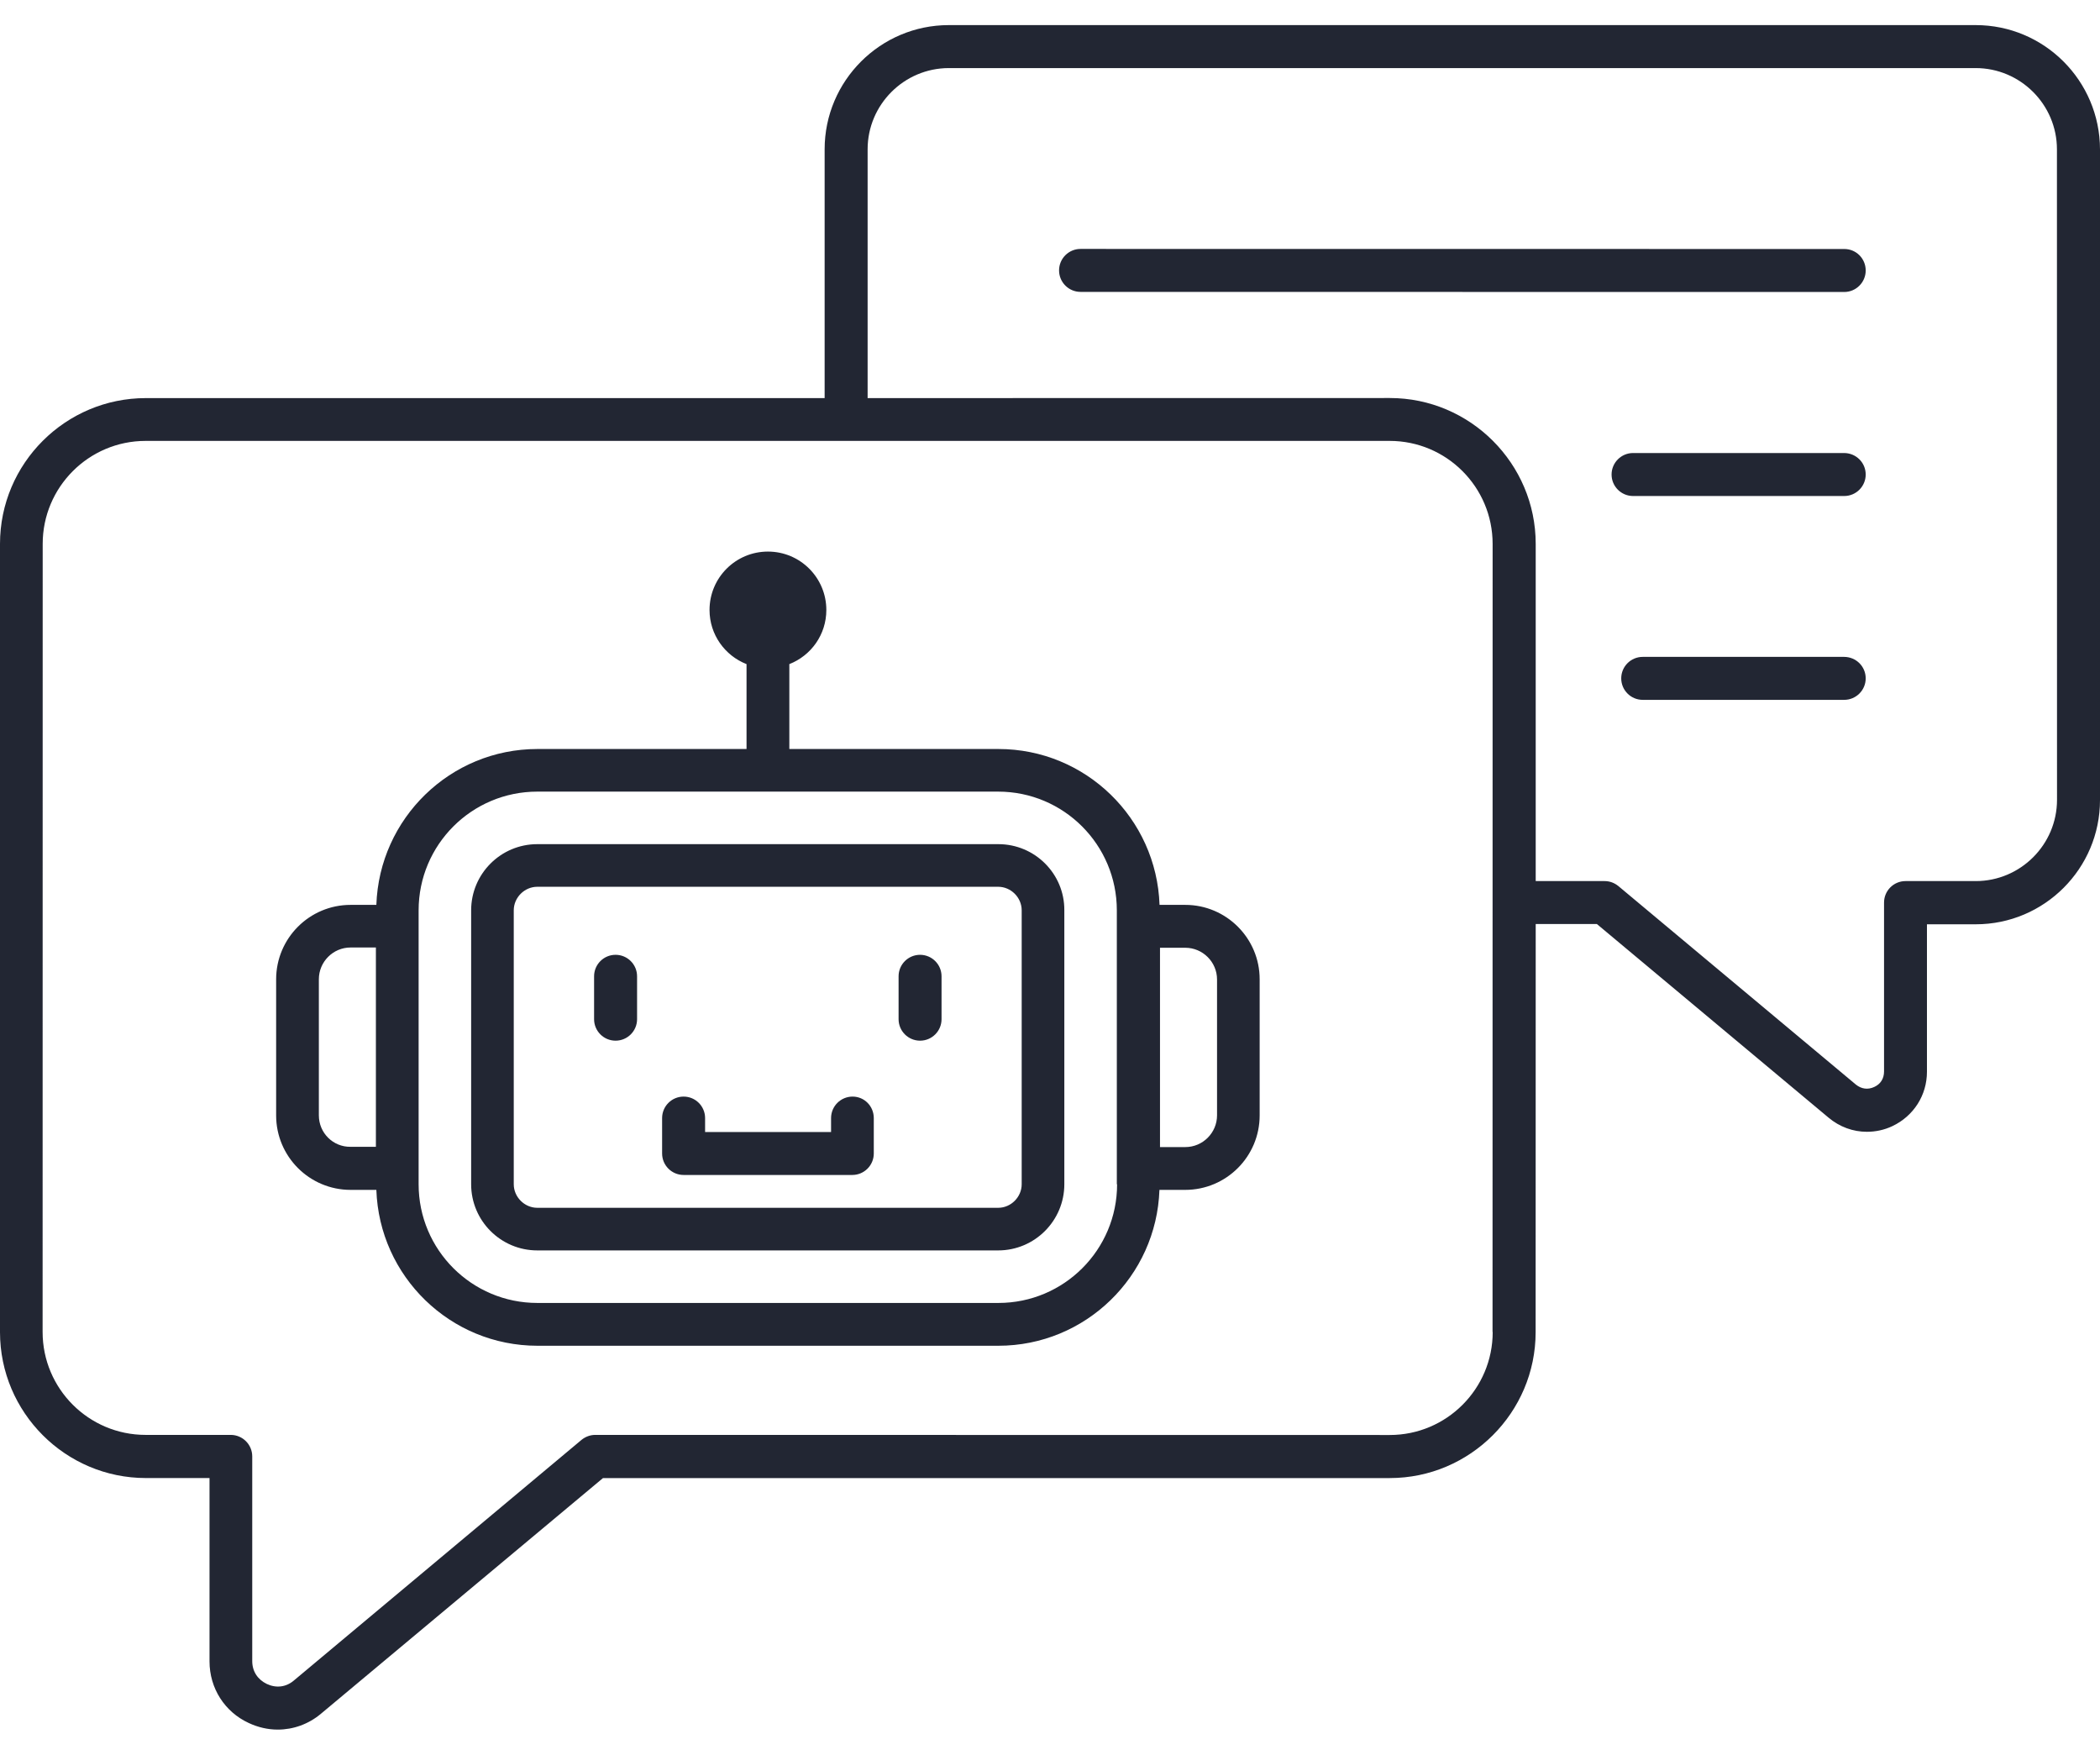 <svg width="79" height="66" viewBox="0 0 79 66" fill="none" xmlns="http://www.w3.org/2000/svg">
<path d="M74.324 0.944H35.694C33.118 0.944 31.022 3.04 31.022 5.616V14.974H5.487C2.465 14.974 0 17.429 0 20.458V50.108C0 53.13 2.465 55.595 5.487 55.595H7.882V62.491C7.882 63.498 8.449 64.39 9.358 64.809C9.71 64.973 10.079 65.057 10.448 65.057C11.032 65.057 11.609 64.853 12.078 64.457L22.684 55.596H52.281C55.303 55.596 57.769 53.13 57.769 50.108L57.772 34.756H60.073L68.787 42.038C69.206 42.39 69.712 42.571 70.229 42.571C70.554 42.571 70.883 42.504 71.192 42.357C71.99 41.978 72.49 41.196 72.49 40.314V34.766H74.328C76.904 34.766 79 32.67 79 30.094V5.622C78.997 3.036 76.9 0.944 74.324 0.944ZM56.154 50.102C56.154 52.239 54.42 53.976 52.281 53.976L22.392 53.972C22.204 53.972 22.023 54.04 21.875 54.16L11.052 63.213C10.76 63.461 10.391 63.505 10.039 63.341C9.696 63.176 9.489 62.868 9.489 62.482V54.781C9.489 54.335 9.126 53.972 8.68 53.972H5.477C3.34 53.972 1.603 52.239 1.603 50.099L1.606 20.458C1.606 18.321 3.34 16.584 5.48 16.584H52.277C54.414 16.584 56.151 18.318 56.151 20.458L56.148 50.101L56.154 50.102ZM77.383 30.085C77.383 31.769 76.008 33.141 74.327 33.141H71.684C71.238 33.141 70.876 33.503 70.876 33.949V40.301C70.876 40.566 70.749 40.775 70.507 40.885C70.266 40.996 70.028 40.962 69.82 40.798L60.881 33.328C60.733 33.208 60.556 33.141 60.364 33.141H57.772V20.458C57.772 17.436 55.306 14.971 52.284 14.971L32.639 14.974V5.616C32.639 3.933 34.014 2.561 35.695 2.561H74.324C76.008 2.561 77.38 3.936 77.38 5.616L77.383 30.085ZM44.59 34.036H43.621C43.51 30.782 40.84 28.173 37.56 28.173H29.694V24.98C30.509 24.661 31.086 23.873 31.086 22.944C31.086 21.733 30.107 20.747 28.889 20.747C27.678 20.747 26.692 21.726 26.692 22.944C26.692 23.87 27.269 24.661 28.084 24.98V28.173H20.219C16.939 28.173 14.269 30.783 14.158 34.036H13.189C11.642 34.036 10.388 35.291 10.388 36.837V41.955C10.388 43.501 11.642 44.756 13.189 44.756H14.158C14.269 48.009 16.939 50.619 20.219 50.619H37.556C40.836 50.619 43.506 48.009 43.617 44.756H44.586C46.133 44.756 47.387 43.501 47.387 41.955V36.837C47.39 35.297 46.136 34.036 44.59 34.036ZM11.995 41.952V36.834C11.995 36.179 12.528 35.639 13.189 35.639H14.141V43.136H13.189C12.528 43.146 11.995 42.613 11.995 41.952ZM42.024 44.545C42.024 47.01 40.025 49.009 37.56 49.009H20.213C17.747 49.009 15.748 47.01 15.748 44.545V34.241C15.748 31.775 17.747 29.776 20.213 29.776H37.55C40.015 29.776 42.014 31.775 42.014 34.241V44.545H42.024ZM45.784 41.952C45.784 42.606 45.251 43.146 44.59 43.146H43.638V35.649H44.59C45.244 35.649 45.784 36.183 45.784 36.843V41.952ZM37.557 31.752H20.213C18.837 31.752 17.724 32.869 17.724 34.241V44.544C17.724 45.92 18.841 47.033 20.213 47.033H37.55C38.925 47.033 40.039 45.916 40.039 44.544V34.241C40.049 32.869 38.932 31.752 37.557 31.752ZM38.435 44.544C38.435 45.024 38.033 45.43 37.55 45.43H20.213C19.733 45.43 19.327 45.027 19.327 44.544V34.24C19.327 33.761 19.73 33.355 20.213 33.355H37.55C38.03 33.355 38.435 33.757 38.435 34.24V44.544ZM32.871 42.055V43.387C32.871 43.833 32.509 44.195 32.063 44.195H25.717C25.27 44.195 24.908 43.833 24.908 43.387V42.055C24.908 41.609 25.27 41.247 25.717 41.247C26.163 41.247 26.525 41.609 26.525 42.055V42.579H31.264V42.055C31.264 41.609 31.627 41.247 32.073 41.247C32.519 41.247 32.871 41.609 32.871 42.055ZM23.966 36.722V38.336C23.966 38.782 23.604 39.144 23.157 39.144C22.711 39.144 22.349 38.782 22.349 38.336V36.722C22.349 36.276 22.711 35.914 23.157 35.914C23.604 35.914 23.966 36.276 23.966 36.722ZM35.42 36.722V38.336C35.42 38.782 35.058 39.144 34.612 39.144C34.166 39.144 33.804 38.782 33.804 38.336V36.722C33.804 36.276 34.166 35.914 34.612 35.914C35.058 35.914 35.42 36.276 35.42 36.722ZM70.186 25.516C70.186 25.962 69.823 26.324 69.377 26.324H61.797C61.351 26.324 60.989 25.962 60.989 25.516C60.989 25.07 61.351 24.708 61.797 24.708H69.377C69.827 24.711 70.186 25.07 70.186 25.516ZM70.186 10.174C70.186 10.62 69.823 10.983 69.377 10.983L40.649 10.979C40.203 10.979 39.841 10.617 39.841 10.171C39.841 9.725 40.203 9.363 40.649 9.363L69.381 9.366C69.827 9.366 70.186 9.725 70.186 10.174ZM70.186 17.849C70.186 18.295 69.823 18.657 69.377 18.657H61.435C60.989 18.657 60.626 18.295 60.626 17.849C60.626 17.403 60.989 17.04 61.435 17.04H69.377C69.827 17.044 70.186 17.403 70.186 17.849Z" fill="#222633"/>
</svg>
